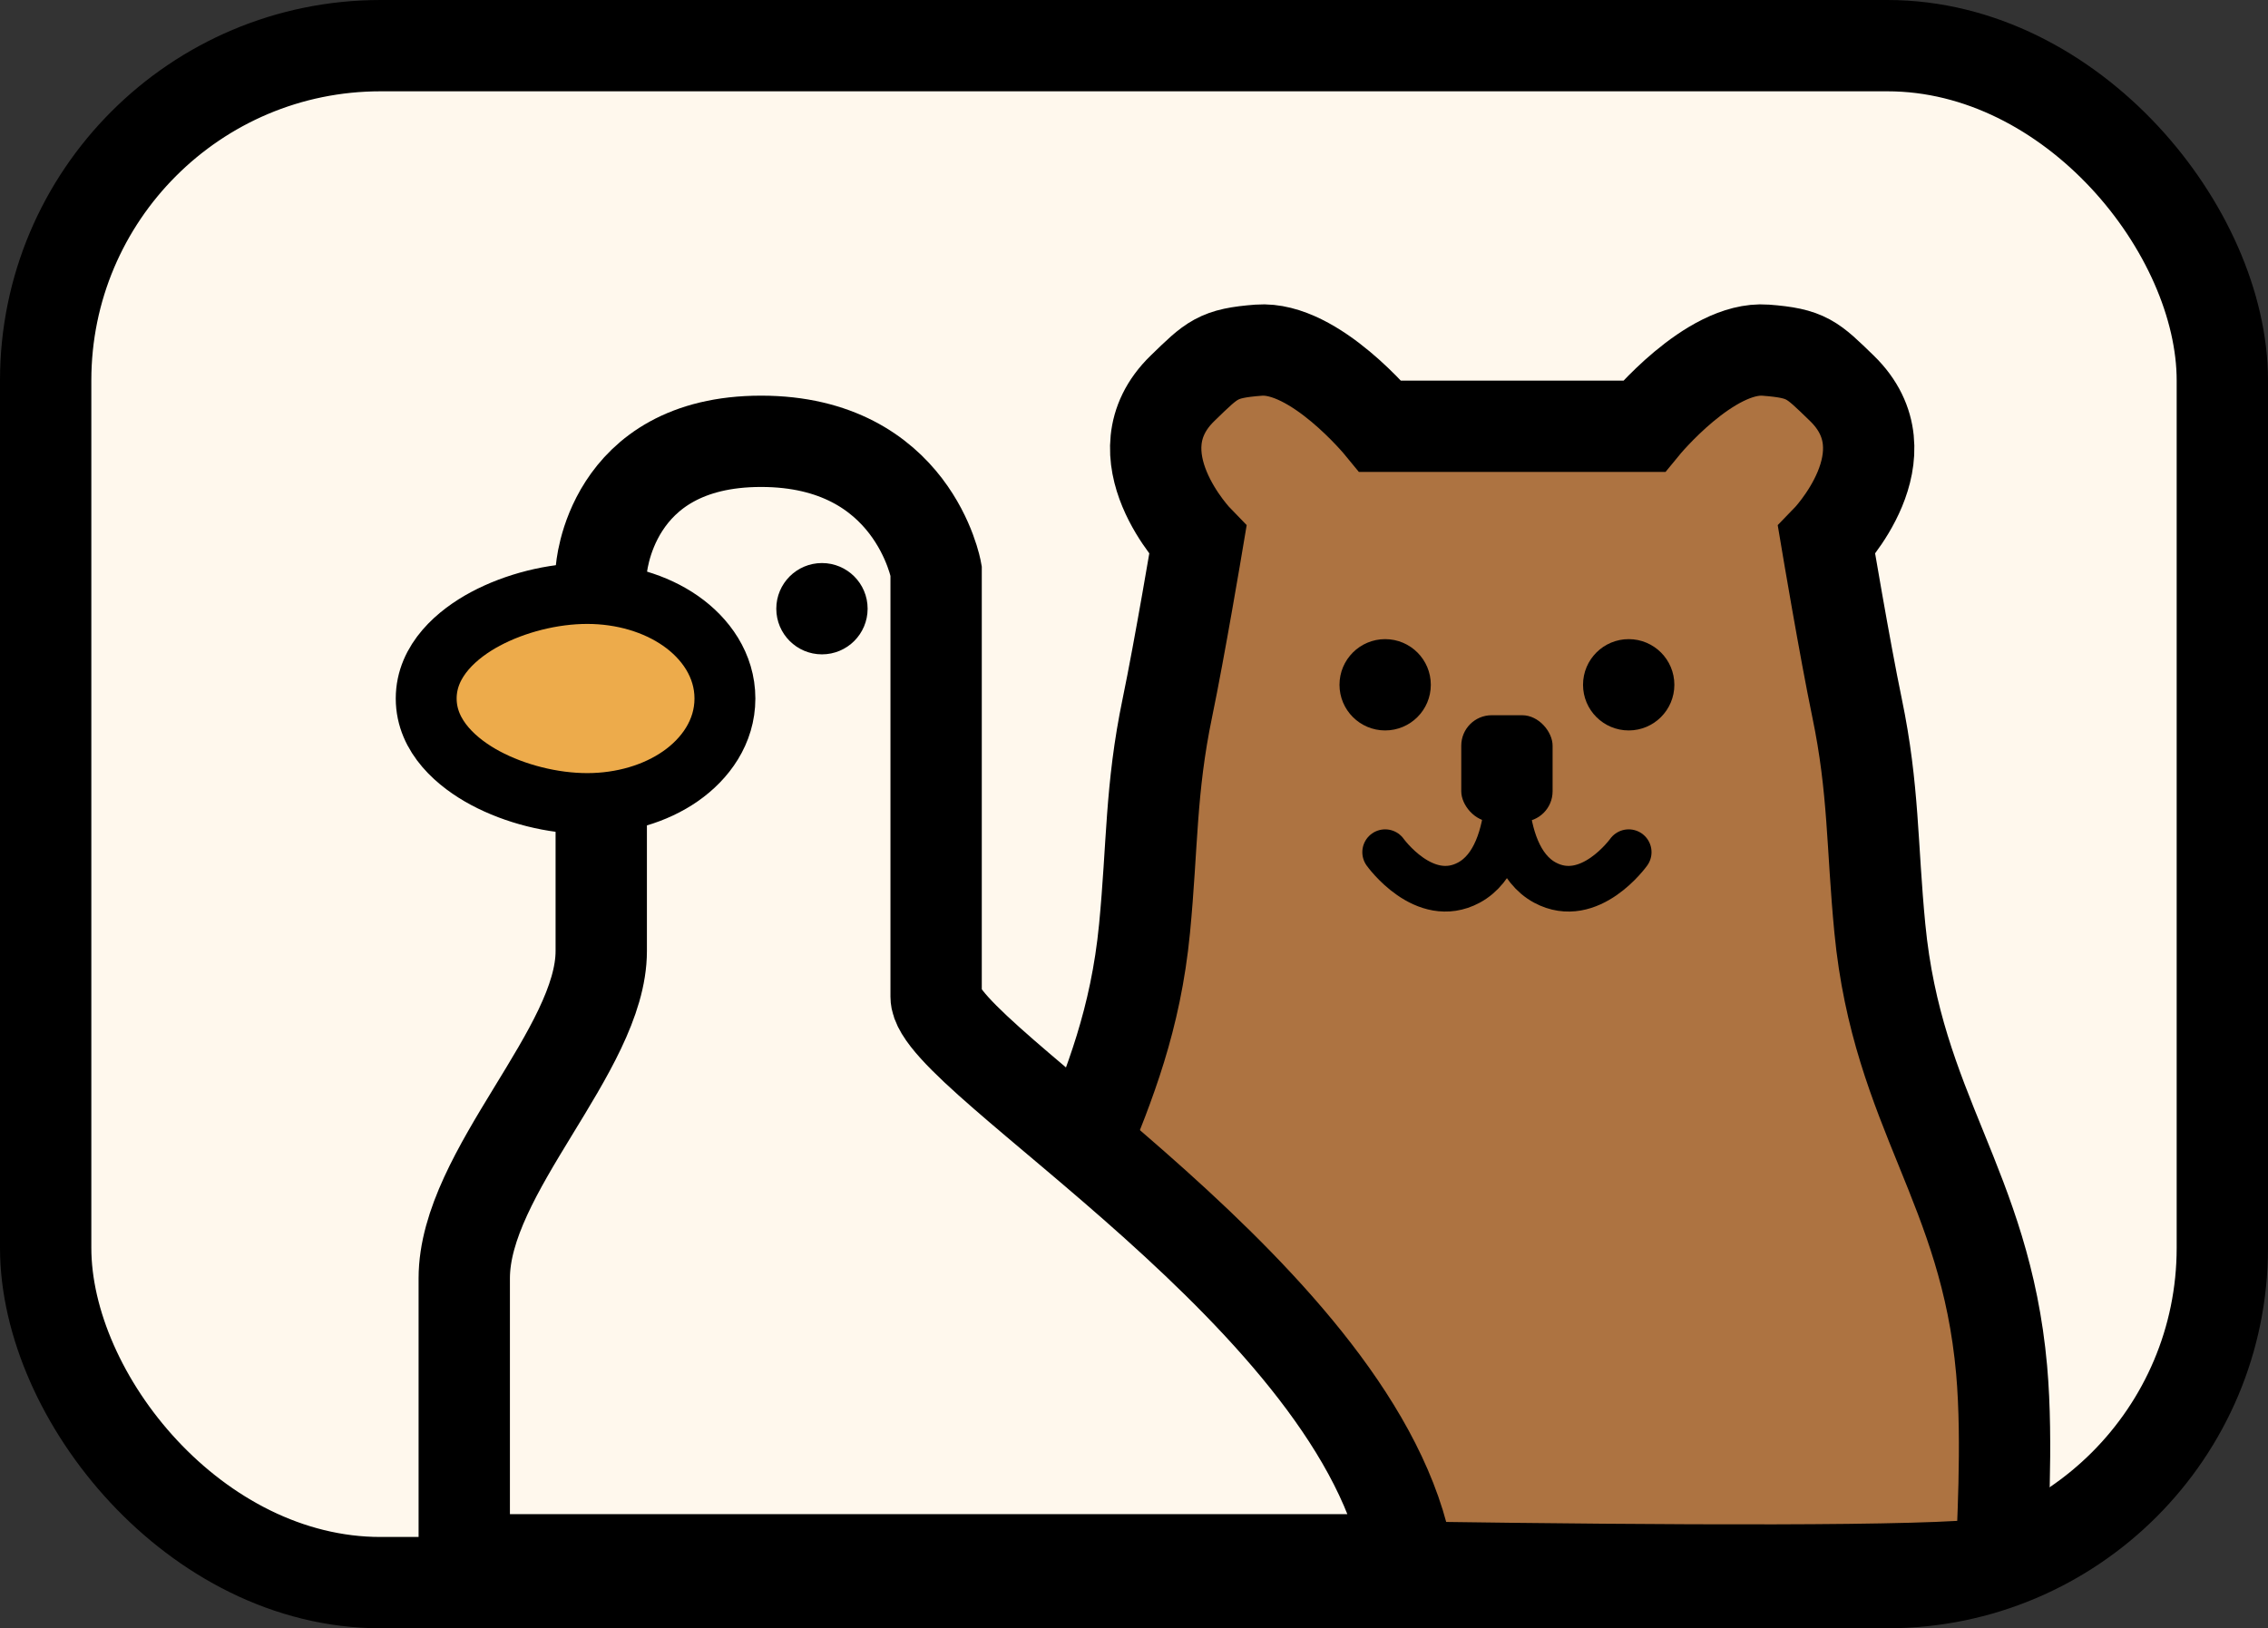 <svg width="149" height="107" viewBox="0 0 149 107" fill="none" xmlns="http://www.w3.org/2000/svg">
<rect x="0" y="0" width="149" height="107" fill="#333333" stroke="none"/>
<rect x="3" y="3" width="143" height="101" rx="22" fill="#FFF8ED" stroke="black" stroke-width="6"/>
<path d="M82.693 23.011C86.367 22.73 90.693 28.011 90.693 28.011H99H99.693H108C108 28.011 112.326 22.73 116 23.011C118.705 23.217 119.052 23.623 121 25.511C125.495 29.868 120 35.511 120 35.511C120 35.511 121.195 42.64 122 46.511C123.114 51.864 122.973 55.569 123.5 61.011C124.667 73.058 130.423 77.956 131.5 90.011C131.934 94.873 131.5 101.022 131.5 102.511C131.5 104 67.193 102.511 67.193 102.511C67.193 102.511 66.759 94.873 67.193 90.011C68.27 77.956 74.026 73.058 75.193 61.011C75.72 55.569 75.579 51.864 76.693 46.511C77.499 42.64 78.693 35.511 78.693 35.511C78.693 35.511 73.198 29.868 77.693 25.511C79.641 23.623 79.988 23.217 82.693 23.011Z" fill="#AD7341"/>
<path d="M99.693 28.011H90.693C90.693 28.011 86.367 22.73 82.693 23.011C79.988 23.217 79.641 23.623 77.693 25.511C73.198 29.868 78.693 35.511 78.693 35.511C78.693 35.511 77.499 42.64 76.693 46.511C75.579 51.864 75.72 55.569 75.193 61.011C74.026 73.058 68.27 77.956 67.193 90.011C66.759 94.873 67.193 102.511 67.193 102.511C67.193 102.511 131.5 104 131.5 102.511C131.5 101.022 131.934 94.873 131.5 90.011C130.423 77.956 124.667 73.058 123.5 61.011C122.973 55.569 123.114 51.864 122 46.511C121.195 42.64 120 35.511 120 35.511C120 35.511 125.495 29.868 121 25.511C119.052 23.623 118.705 23.217 116 23.011C112.326 22.73 108 28.011 108 28.011H99" stroke="black" stroke-width="6"/>
<circle cx="91" cy="45" r="3" fill="black"/>
<circle cx="107" cy="45" r="3" fill="black"/>
<path d="M107 56C107 56 104.439 59.58 101.5 58C98.06 56.151 99 49 99 49C99 49 99.94 56.151 96.5 58C93.561 59.58 91 56 91 56" stroke="black" stroke-width="3" stroke-linecap="round"/>
<rect x="96" y="47" width="6" height="7" rx="2" fill="black"/>
<path d="M30.5 84V102.5H92.5C89.5 85.5 61.5 69.5 61.5 65.5V37.5C61.5 37.5 60 29 50 29C40 29 39.5 37.5 39.5 37.5V62.5C39.5 69 30.5 77 30.5 84Z" fill="#FFF8ED" stroke="black" stroke-width="6"/>
<path d="M38.578 39C36.301 39 33.833 39.631 31.887 40.672C30.095 41.63 28 43.368 28 45.902C28 48.437 30.095 50.173 31.887 51.132C33.833 52.173 36.301 52.804 38.578 52.804C40.881 52.804 43.053 52.158 44.703 51.01C46.346 49.867 47.625 48.093 47.625 45.902C47.625 43.711 46.346 41.937 44.703 40.794C43.053 39.646 40.881 39 38.578 39Z" fill="#EDAB4B" stroke="black" stroke-width="4"/>
<circle cx="54" cy="40" r="3" fill="black"/>
</svg>


